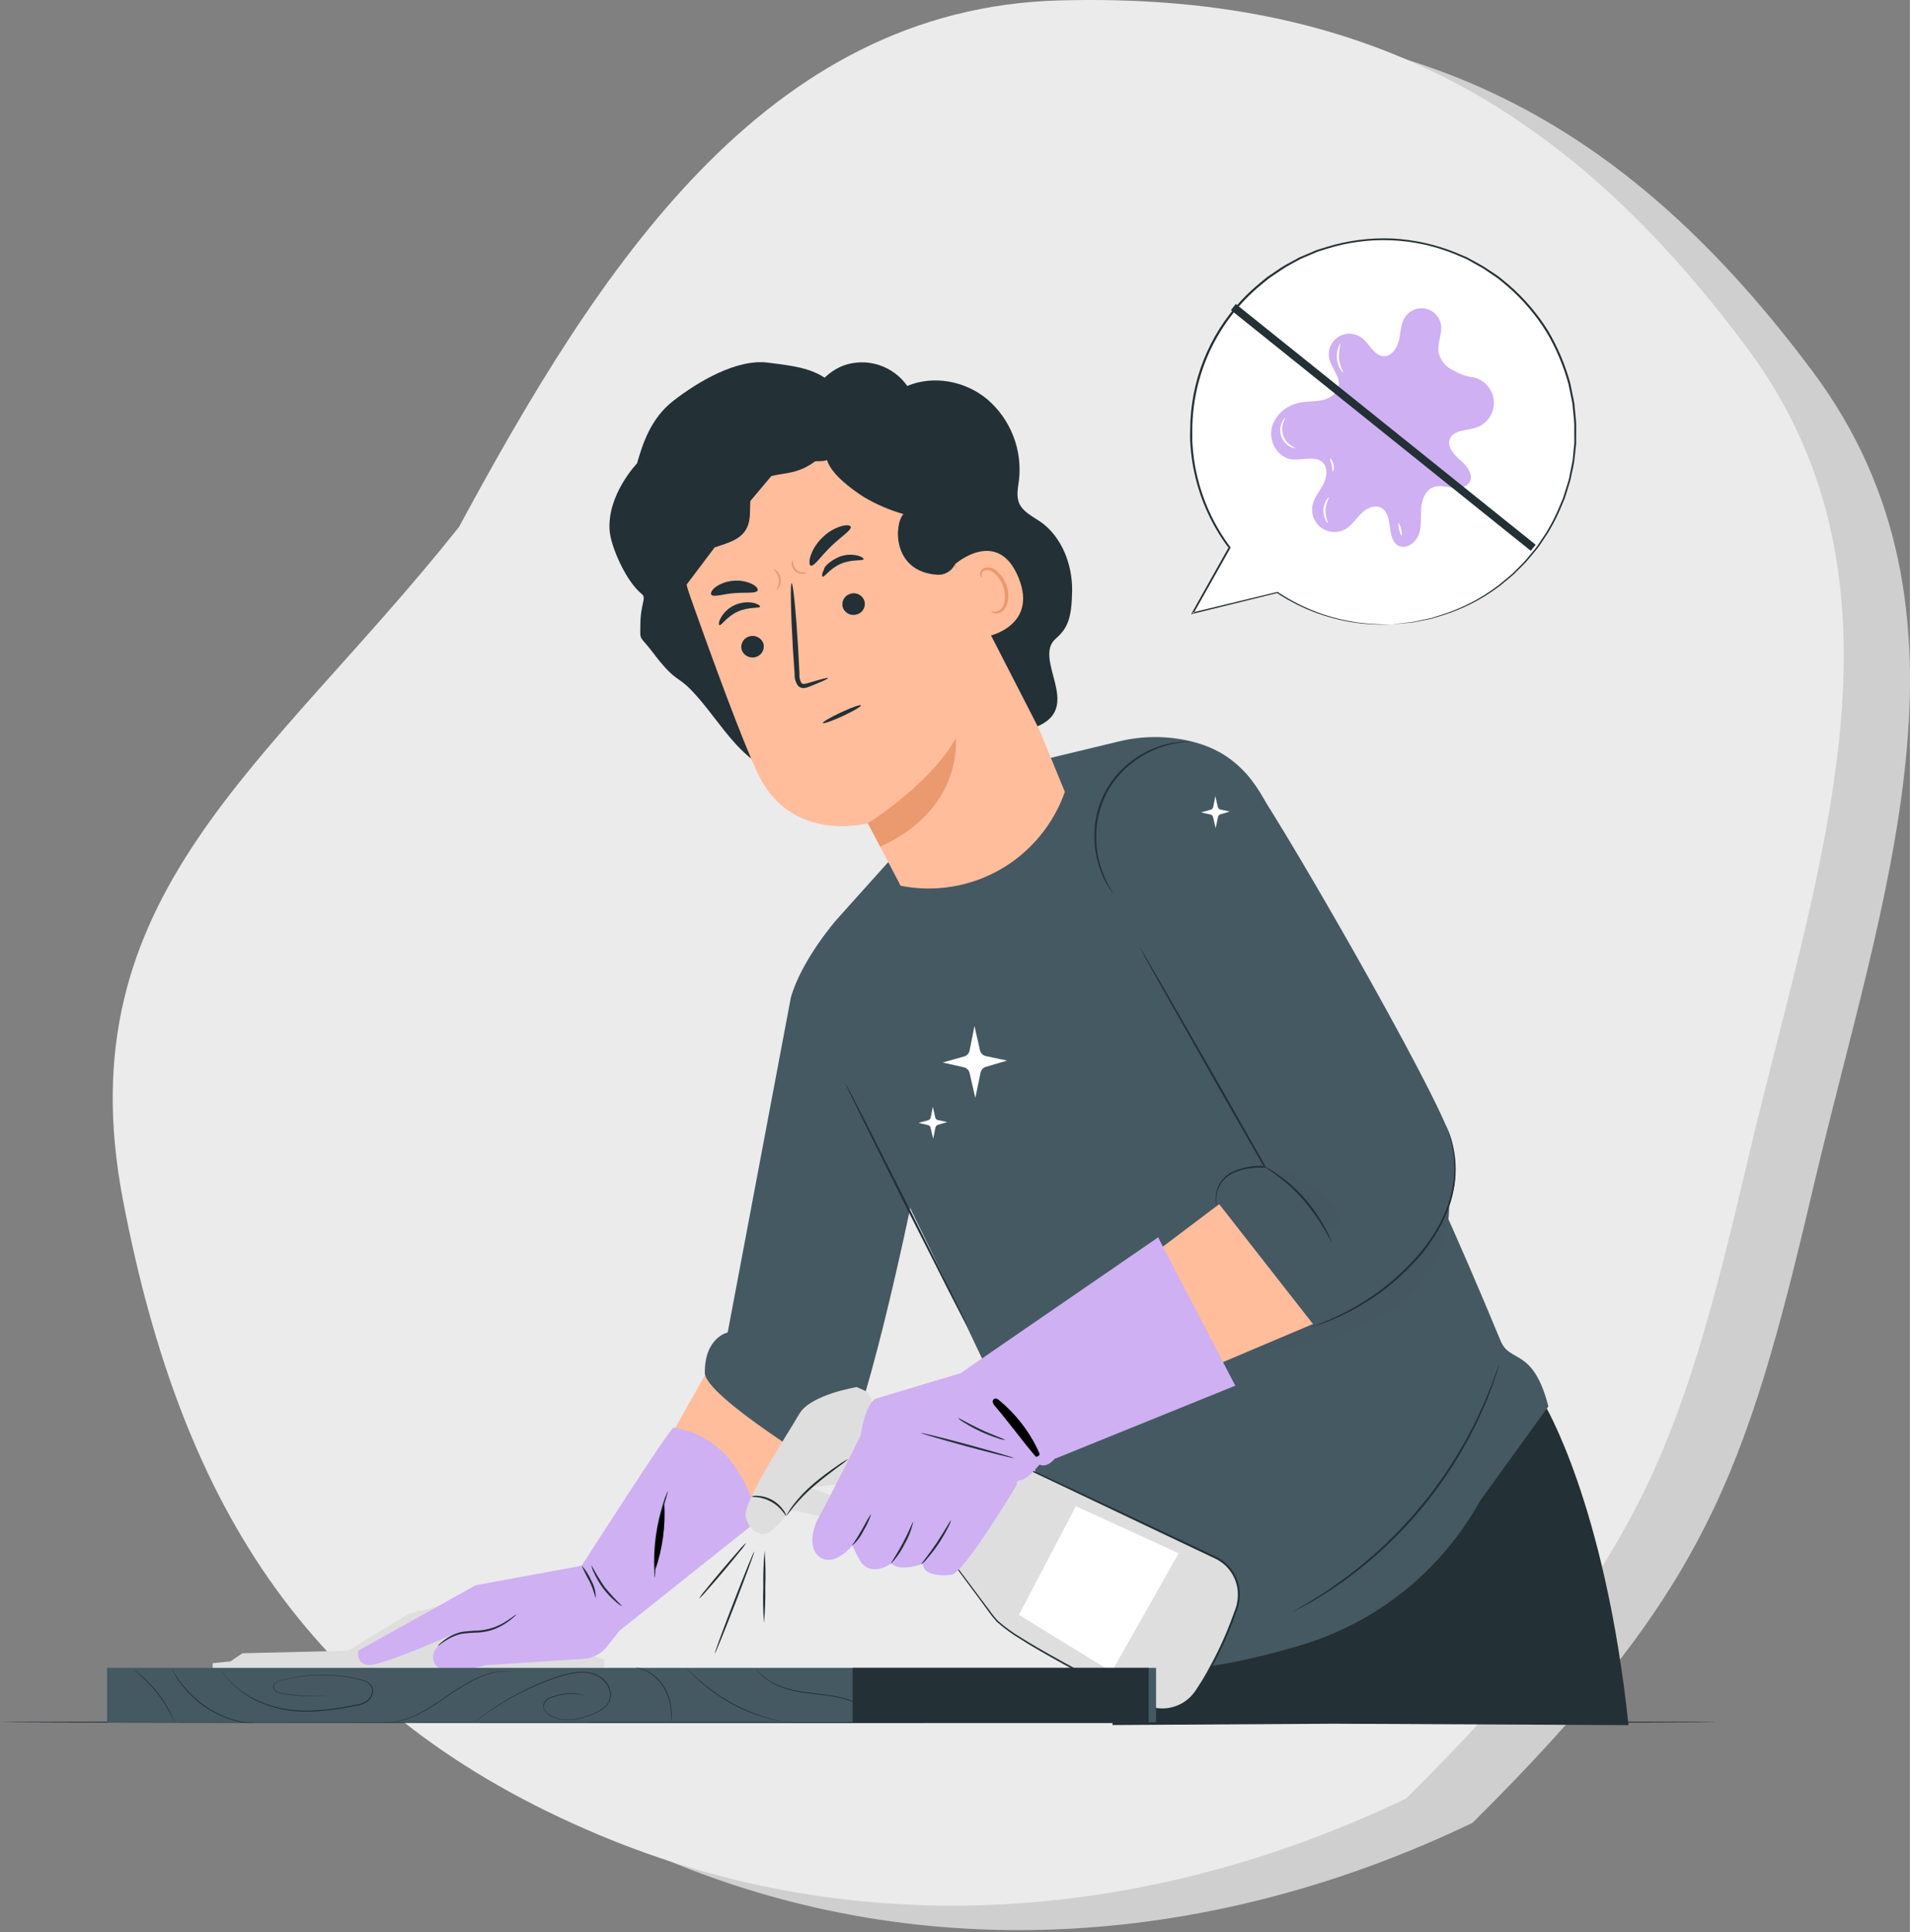 <svg fill-rule="evenodd" height="200" preserveAspectRatio="xMinYMin meet" version="1.0" viewBox="0 0 256 259" width="198" xmlns="http://www.w3.org/2000/svg" xmlns:xlink="http://www.w3.org/1999/xlink"><rect x="0" y="0" width="256" height="259" fill="#808080" stroke="none"/><title>...</title><desc>...</desc><g clip="0 0 256 259" id="group" transform="scale(1,-1) translate(0,-259)"><g transform=""><g transform=" matrix(1,0,0,-1,0,259)"><g transform=""><path d="M 150.832 3.337 C 191.168 2.233 218.459 16.892 243.02 49.881 C 266.913 81.972 252.249 119.957 243.02 159.27 C 233.917 198.047 228.516 213.423 197.37 244.341 C 162.92 260.88 124.288 264.019 89.101 249.215 C 50.83 233.114 25.801 205.427 17.832 163.63 C 10.047 122.798 39.18 103.056 64.767 70.862 C 89.759 39.417 111.402 4.417 150.832 3.337 Z " style="stroke: none; stroke-linecap: butt; stroke-width: 1; fill: rgb(81%,81%,81%); fill-rule: evenodd;"/></g><g transform=""><path d="M 141.96 0.058 C 182.296 -1.047 209.587 13.613 234.149 46.602 C 258.041 78.692 243.377 116.677 234.149 155.991 C 225.046 194.767 219.644 210.144 188.499 241.061 C 154.048 257.601 115.416 260.739 80.23 245.936 C 41.959 229.835 24.432 202.553 16.462 160.756 C 8.677 119.924 35.931 102.839 61.518 70.645 C 80.23 35.988 102.53 1.138 141.96 0.058 Z " style="stroke: none; stroke-linecap: butt; stroke-width: 1; fill: rgb(92%,92%,92%); fill-rule: evenodd;"/></g><g transform=""><path d="M 186.655 83.679 C 181.19 83.949 175.782 82.46 171.22 79.431 L 159.875 82.201 L 164.815 73.414 C 161.355 68.803 159.534 63.163 159.642 57.394 C 159.751 51.624 161.783 46.057 165.414 41.58 C 169.045 37.102 174.068 33.971 179.68 32.686 C 185.293 31.401 191.173 32.036 196.385 34.489 C 201.596 36.942 205.838 41.072 208.435 46.222 C 211.033 51.371 211.836 57.244 210.716 62.904 C 209.597 68.565 206.62 73.687 202.26 77.454 C 197.899 81.222 192.406 83.419 186.655 83.695 L 186.655 83.679 Z " style="stroke: none; stroke-linecap: butt; stroke-width: 1; fill: rgb(100%,100%,100%); fill-rule: evenodd;"/></g><g transform=""><path d="M 186.655 83.68 C 186.655 83.68 186.81 83.654 187.104 83.623 L 188.419 83.478 C 188.708 83.442 189.033 83.421 189.389 83.364 L 190.539 83.121 C 190.956 83.034 191.405 82.951 191.879 82.837 L 193.37 82.367 C 195.925 81.544 198.33 80.312 200.492 78.718 C 200.82 78.491 201.133 78.244 201.43 77.978 L 202.384 77.188 C 202.708 76.914 203.017 76.623 203.308 76.314 L 204.231 75.379 C 204.834 74.727 205.386 73.999 205.989 73.28 L 206.783 72.097 C 207.068 71.701 207.328 71.288 207.562 70.861 C 208.071 69.988 208.524 69.083 208.918 68.153 C 209.118 67.677 209.319 67.197 209.522 66.711 L 209.996 65.186 C 210.074 64.927 210.156 64.669 210.239 64.411 C 210.321 64.152 210.352 63.894 210.409 63.609 C 210.517 63.093 210.631 62.529 210.739 61.976 C 210.847 61.423 210.863 60.86 210.925 60.296 C 210.956 60.012 210.986 59.728 211.012 59.443 C 211.038 59.159 211.012 58.864 211.012 58.575 L 211.012 56.823 C 210.986 56.234 210.904 55.644 210.852 55.045 C 210.821 54.75 210.796 54.45 210.765 54.151 C 210.734 53.851 210.651 53.556 210.595 53.257 C 210.471 52.662 210.347 52.057 210.223 51.453 C 209.554 49.002 208.556 46.653 207.258 44.47 C 205.848 42.207 204.11 40.167 202.101 38.417 C 201.585 37.993 201.069 37.523 200.497 37.13 L 198.78 35.967 C 198.181 35.621 197.557 35.3 196.944 34.933 C 196.789 34.856 196.639 34.763 196.48 34.69 L 195.995 34.484 L 195.02 34.07 C 189.562 31.832 183.495 31.574 177.868 33.341 L 177.053 33.595 L 176.645 33.719 L 176.248 33.884 L 174.701 34.546 L 174.314 34.716 L 173.943 34.918 L 173.195 35.321 C 172.692 35.584 172.205 35.875 171.736 36.194 L 170.349 37.13 C 169.885 37.44 169.482 37.828 169.044 38.164 C 166.175 40.524 163.861 43.488 162.264 46.846 C 160.668 50.204 159.829 53.873 159.808 57.593 L 159.808 59.082 C 159.839 59.599 159.859 60.069 159.916 60.555 C 160.01 61.519 160.164 62.477 160.375 63.423 C 161.16 67.013 162.704 70.392 164.903 73.332 L 164.949 73.389 L 164.913 73.456 L 159.962 82.243 L 159.849 82.098 L 171.194 79.348 L 171.22 79.348 L 171.251 79.348 C 173.161 80.624 175.232 81.641 177.409 82.372 C 179.027 82.906 180.694 83.282 182.385 83.493 C 183.438 83.615 184.497 83.68 185.557 83.69 L 186.372 83.69 L 186.65 83.69 L 186.377 83.69 L 185.557 83.721 C 184.494 83.732 183.432 83.68 182.375 83.566 C 178.368 83.109 174.525 81.712 171.158 79.488 L 171.22 79.488 L 159.875 82.279 L 159.653 82.331 L 159.766 82.134 C 161.313 79.4 162.933 76.448 164.697 73.347 L 164.697 73.466 C 162.47 70.505 160.906 67.097 160.112 63.475 C 159.897 62.521 159.741 61.554 159.643 60.581 C 159.586 60.09 159.56 59.593 159.529 59.097 C 159.498 58.601 159.529 58.094 159.529 57.588 C 159.55 51.147 162.004 44.953 166.398 40.252 C 167.168 39.433 167.99 38.665 168.858 37.952 C 169.297 37.606 169.704 37.213 170.173 36.918 L 171.576 35.967 C 172.05 35.656 172.541 35.371 173.046 35.114 L 173.799 34.706 L 174.175 34.499 L 174.567 34.334 L 176.15 33.662 L 176.553 33.496 L 176.965 33.367 L 177.79 33.114 C 180.657 32.229 183.654 31.842 186.65 31.972 C 189.557 32.129 192.418 32.764 195.118 33.853 L 196.103 34.272 L 196.593 34.478 C 196.758 34.556 196.908 34.649 197.062 34.732 C 197.686 35.073 198.31 35.398 198.919 35.766 L 200.652 36.918 C 201.224 37.316 201.729 37.792 202.271 38.221 C 204.307 39.984 206.067 42.046 207.49 44.335 C 208.799 46.541 209.804 48.914 210.476 51.391 L 210.847 53.21 C 210.904 53.51 210.981 53.809 211.017 54.109 C 211.054 54.409 211.074 54.714 211.105 55.014 C 211.157 55.619 211.239 56.213 211.26 56.807 C 211.28 57.402 211.26 57.991 211.26 58.575 C 211.26 58.87 211.26 59.159 211.26 59.449 L 211.167 60.312 C 211.1 60.88 211.064 61.449 210.976 62.007 C 210.888 62.565 210.749 63.108 210.636 63.651 C 210.579 63.92 210.533 64.194 210.46 64.457 C 210.388 64.721 210.301 64.974 210.218 65.238 C 210.058 65.754 209.893 66.271 209.738 66.788 L 209.125 68.241 C 208.724 69.177 208.264 70.087 207.748 70.965 C 207.51 71.393 207.246 71.808 206.959 72.205 C 206.685 72.603 206.443 73.001 206.154 73.394 C 205.546 74.112 204.989 74.851 204.38 75.503 L 203.442 76.438 C 203.15 76.751 202.838 77.044 202.508 77.317 L 201.549 78.108 C 201.249 78.375 200.932 78.621 200.6 78.847 C 198.419 80.435 195.994 81.657 193.421 82.465 L 191.926 82.92 C 191.446 83.034 190.992 83.111 190.575 83.199 L 189.42 83.426 C 189.064 83.483 188.739 83.493 188.445 83.525 L 187.125 83.643 C 186.81 83.674 186.655 83.68 186.655 83.68 Z " style="stroke: none; stroke-linecap: butt; stroke-width: 1; fill: rgb(14%,19%,21%); fill-rule: evenodd;"/></g><g transform=""><path d="M 187.511 45.596 C 187.749 44.536 187.738 43.378 188.337 42.494 C 188.633 42.048 189.057 41.703 189.554 41.504 C 190.05 41.305 190.595 41.261 191.117 41.38 C 191.638 41.498 192.112 41.772 192.475 42.166 C 192.837 42.56 193.072 43.054 193.148 43.585 C 193.313 44.805 192.632 46.025 192.818 47.239 C 192.941 47.783 193.193 48.29 193.552 48.716 C 193.911 49.142 194.366 49.476 194.881 49.689 C 195.559 50.097 196.305 50.379 197.083 50.521 C 197.15 50.521 197.222 50.521 197.289 50.552 C 198.068 50.675 198.782 51.058 199.316 51.64 C 199.849 52.221 200.171 52.967 200.227 53.755 C 200.283 54.543 200.071 55.327 199.626 55.979 C 199.18 56.631 198.527 57.112 197.774 57.344 C 196.526 57.737 194.819 57.628 194.334 58.843 C 193.911 59.908 194.907 60.962 195.768 61.712 C 196.629 62.461 197.547 63.64 196.969 64.632 C 196.536 65.376 195.505 65.49 194.649 65.371 C 193.793 65.252 192.901 64.999 192.101 65.314 C 191.018 65.743 190.554 67.035 190.482 68.198 C 190.41 69.361 190.564 70.561 190.167 71.656 C 189.77 72.752 188.507 73.672 187.465 73.155 C 185.717 72.287 186.856 68.953 185.119 68.059 C 184.247 67.604 183.169 68.126 182.468 68.819 C 181.766 69.511 181.23 70.369 180.405 70.886 C 179.906 71.188 179.33 71.336 178.748 71.314 C 178.166 71.292 177.603 71.1 177.129 70.762 C 176.654 70.424 176.288 69.955 176.076 69.411 C 175.863 68.867 175.814 68.273 175.934 67.702 C 176.145 66.668 176.857 65.867 177.342 64.952 C 177.826 64.038 178.033 62.807 177.342 62.053 C 176.336 60.978 174.547 61.774 173.082 61.567 C 171.277 61.309 170.065 59.241 170.441 57.432 C 170.818 55.623 172.473 54.294 174.268 53.959 C 175.253 53.773 176.279 53.85 177.259 53.628 C 178.239 53.406 179.234 52.77 179.425 51.782 C 179.667 50.49 178.471 49.389 178.177 48.108 C 178.049 47.551 178.097 46.968 178.314 46.44 C 178.531 45.911 178.906 45.463 179.387 45.157 C 179.869 44.852 180.433 44.703 181.003 44.733 C 181.572 44.762 182.118 44.968 182.566 45.322 C 183.597 46.128 184.19 47.72 185.5 47.751 C 186.537 47.772 187.274 46.65 187.511 45.596 Z " style="stroke: none; stroke-linecap: butt; stroke-width: 1; fill: rgb(81%,69%,95%); fill-rule: evenodd;"/></g><g transform=""><path d="M 173.623 60.069 C 173.623 60.099 173.314 60.069 172.891 59.851 C 172.335 59.542 171.917 59.033 171.72 58.427 C 171.524 57.821 171.565 57.162 171.834 56.585 C 172.035 56.151 172.272 55.959 172.293 55.98 C 172.313 56.001 172.154 56.233 172.009 56.657 C 171.812 57.2 171.802 57.793 171.981 58.342 C 172.159 58.891 172.516 59.364 172.994 59.686 C 173.36 59.944 173.634 60.027 173.623 60.069 Z " style="stroke: none; stroke-linecap: butt; stroke-width: 1; fill: rgb(100%,100%,100%); fill-rule: evenodd;"/></g><g transform=""><path d="M 178.022 70.143 C 177.997 70.143 177.837 70.014 177.667 69.699 C 177.461 69.281 177.363 68.818 177.383 68.353 C 177.403 67.888 177.539 67.435 177.78 67.037 C 177.971 66.737 178.146 66.603 178.167 66.623 C 177.893 67.168 177.718 67.758 177.651 68.365 C 177.67 68.975 177.796 69.577 178.022 70.143 L 178.022 70.143 Z " style="stroke: none; stroke-linecap: butt; stroke-width: 1; fill: rgb(100%,100%,100%); fill-rule: evenodd;"/></g><g transform=""><path d="M 178.667 63.2 C 178.59 63.2 178.595 62.787 178.481 62.316 C 178.368 61.846 178.193 61.484 178.254 61.443 C 178.316 61.402 178.621 61.727 178.739 62.255 C 178.858 62.782 178.739 63.211 178.667 63.2 Z " style="stroke: none; stroke-linecap: butt; stroke-width: 1; fill: rgb(100%,100%,100%); fill-rule: evenodd;"/></g><g transform=""><path d="M 187.867 71.772 C 187.795 71.772 187.645 71.436 187.532 70.976 C 187.419 70.516 187.393 70.133 187.46 70.118 C 187.527 70.102 187.682 70.459 187.795 70.914 C 187.909 71.368 187.939 71.756 187.867 71.772 Z " style="stroke: none; stroke-linecap: butt; stroke-width: 1; fill: rgb(100%,100%,100%); fill-rule: evenodd;"/></g><g transform=""><path d="M 180.096 49.985 C 180.096 49.985 179.884 49.85 179.673 49.52 C 179.41 49.082 179.249 48.592 179.199 48.084 C 179.149 47.577 179.212 47.064 179.384 46.584 C 179.528 46.217 179.678 46.031 179.704 46.067 C 179.522 46.721 179.44 47.399 179.461 48.078 C 179.574 48.742 179.788 49.385 180.096 49.985 L 180.096 49.985 Z " style="stroke: none; stroke-linecap: butt; stroke-width: 1; fill: rgb(100%,100%,100%); fill-rule: evenodd;"/></g><g transform=""><path d="M 165.64 40.749 L 164.989 41.563 L 205.18 73.835 L 205.831 73.02 L 165.64 40.749 Z " style="stroke: none; stroke-linecap: butt; stroke-width: 1; fill: rgb(14%,19%,21%); fill-rule: evenodd;"/></g><g transform=""><path d="M 96.927 180.005 L 89.46 193.247 L 99.893 203.771 L 110.82 191.888 L 96.927 180.005 Z " style="stroke: none; stroke-linecap: butt; stroke-width: 1; fill: rgb(100%,74%,61%); fill-rule: evenodd;"/></g><g transform=""><path d="M 32.495 221.609 L 46.63 221.273 C 46.63 221.273 54.031 216.776 54.614 216.44 C 55.196 216.104 58.564 215.406 58.564 215.406 L 80.971 222.441 L 80.971 224.508 L 28.503 224.508 L 28.503 222.942 L 30.917 222.689 L 32.495 221.609 Z " style="stroke: none; stroke-linecap: butt; stroke-width: 1; fill: rgb(87%,87%,87%); fill-rule: evenodd;"/></g><g transform=""><path d="M 90.28 191.371 C 89.857 191.304 77.965 209.88 77.965 209.88 L 63.757 212.491 L 48.007 221.278 C 48.007 221.278 47.651 223.061 49.431 223.18 C 51.21 223.299 60.776 219.045 60.776 219.045 C 60.776 219.045 57.502 220.642 58.126 222.699 C 58.858 225.113 65.036 223.216 65.036 223.216 L 78.233 222.358 C 78.839 222.318 79.43 222.152 79.967 221.868 C 80.505 221.585 80.977 221.192 81.353 220.714 L 83.034 218.585 L 101.507 203.869 C 101.507 203.869 99.872 192.793 90.28 191.371 Z " style="stroke: none; stroke-linecap: butt; stroke-width: 1; fill: rgb(81%,69%,95%); fill-rule: evenodd;"/></g><g transform=""><path d="M 69.213 216.399 C 69.126 216.526 69.019 216.639 68.898 216.735 C 68.588 217.014 68.259 217.271 67.913 217.505 C 67.399 217.856 66.847 218.149 66.268 218.378 C 65.552 218.647 64.799 218.802 64.035 218.838 C 63.29 218.855 62.546 218.914 61.807 219.014 C 61.223 219.156 60.66 219.379 60.137 219.676 C 59.224 220.192 58.755 220.632 58.724 220.596 C 58.693 220.559 58.811 220.456 59.033 220.254 C 59.346 219.977 59.682 219.728 60.039 219.51 C 60.571 219.179 61.15 218.93 61.756 218.771 C 62.504 218.654 63.258 218.587 64.015 218.569 C 65.365 218.499 66.673 218.077 67.81 217.345 C 68.692 216.791 69.182 216.362 69.213 216.399 Z " style="stroke: none; stroke-linecap: butt; stroke-width: 1; fill: rgb(14%,19%,21%); fill-rule: evenodd;"/></g><g transform=""><path d="M 79.852 214.206 C 79.78 214.206 79.605 213.173 79.022 211.994 C 78.631 211.303 78.278 210.59 77.965 209.859 C 78.507 210.456 78.947 211.139 79.264 211.88 C 79.669 212.587 79.873 213.392 79.852 214.206 L 79.852 214.206 Z " style="stroke: none; stroke-linecap: butt; stroke-width: 1; fill: rgb(14%,19%,21%); fill-rule: evenodd;"/></g><g transform=""><path d="M 83.431 215.323 C 83.116 215.178 82.827 214.982 82.575 214.744 C 81.291 213.669 80.271 212.312 79.594 210.779 C 79.433 210.47 79.323 210.137 79.269 209.792 C 79.81 210.819 80.411 211.813 81.069 212.769 C 81.804 213.668 82.593 214.521 83.431 215.323 L 83.431 215.323 Z " style="stroke: none; stroke-linecap: butt; stroke-width: 1; fill: rgb(14%,19%,21%); fill-rule: evenodd;"/></g><g transform=""><path d="M 87.784 211.493 C 87.737 211.342 87.713 211.185 87.712 211.028 C 87.712 210.728 87.66 210.294 87.655 209.756 C 87.636 208.353 87.731 206.952 87.939 205.564 C 88.149 204.175 88.468 202.805 88.893 201.465 C 89.058 200.949 89.207 200.545 89.326 200.266 C 89.371 200.117 89.438 199.976 89.527 199.848 C 89.408 200.414 89.258 200.973 89.078 201.522 C 88.328 204.205 87.914 206.971 87.846 209.756 C 87.856 210.336 87.835 210.915 87.784 211.493 L 87.784 211.493 Z " style="stroke: none; stroke-linecap: butt; stroke-width: 1; fill: rgb(14%,19%,21%); fill-rule: evenodd;"/></g><g transform=""><g transform=""><path d="M 89.037 201.559 C 88.026 204.399 87.617 207.42 87.835 210.428 C 88.812 207.579 89.221 204.565 89.037 201.559 L 89.037 201.559 Z " style="stroke: none; stroke-linecap: butt; stroke-width: 1; fill: rgb(0%,0%,0%); fill-rule: evenodd;"/></g></g><g transform=""><path d="M 149.107 231.232 L 150.592 219.375 L 206.871 188.006 C 206.871 188.006 215.122 201.377 218.278 231.242 L 178.734 231.056 L 149.107 231.232 Z " style="stroke: none; stroke-linecap: butt; stroke-width: 1; fill: rgb(14%,19%,21%); fill-rule: evenodd;"/></g><g transform=""><path d="M 119.304 115.281 L 112.125 123.282 L 110.939 139.212 L 124.75 167.594 L 140.587 201.005 C 141.892 203.873 143.207 210.484 142.279 214.242 C 142.279 214.242 139.7 223.339 152.789 223.943 C 159.926 224.274 168.136 222.393 174.124 220.599 L 174.278 220.553 C 184.517 217.517 193.16 210.579 198.352 201.227 L 207.536 188.517 C 205.504 180.593 202.379 182.754 201.147 179.761 C 195.206 165.387 190.317 155.003 190.317 155.003 L 170.637 109.559 C 167.693 102.887 163.98 100.442 159.653 99.372 C 156.445 98.6 153.099 98.611 149.896 99.403 L 140.226 101.734 L 119.304 115.281 Z " style="stroke: none; stroke-linecap: butt; stroke-width: 1; fill: rgb(27%,35%,39%); fill-rule: evenodd;"/></g><g transform=""><path d="M 111.656 197.579 C 115.689 192.927 122.228 160.855 122.228 160.855 L 112.125 123.283 C 112.125 123.283 107.453 128.612 106.004 133.709 L 97.536 178.609 C 97.536 178.609 94.442 179.255 94.472 184.016 C 94.478 187.22 111.656 197.579 111.656 197.579 Z " style="stroke: none; stroke-linecap: butt; stroke-width: 1; fill: rgb(27%,35%,39%); fill-rule: evenodd;"/></g><g transform=""><path d="M 129.731 177.937 C 129.659 177.836 129.595 177.729 129.541 177.617 L 129.025 176.676 L 127.225 173.187 C 125.719 170.205 123.656 166.137 121.382 161.64 L 115.627 150.057 L 113.904 146.532 C 113.714 146.134 113.564 145.814 113.451 145.571 C 113.39 145.461 113.341 145.345 113.306 145.225 C 113.38 145.325 113.444 145.432 113.497 145.545 L 114.013 146.486 L 115.812 149.975 C 117.318 152.952 119.381 157.025 121.655 161.527 L 127.431 173.11 L 129.154 176.635 C 129.34 177.033 129.489 177.353 129.608 177.596 C 129.662 177.705 129.703 177.819 129.731 177.937 L 129.731 177.937 Z " style="stroke: none; stroke-linecap: butt; stroke-width: 1; fill: rgb(14%,19%,21%); fill-rule: evenodd;"/></g><g transform=""><path d="M 200.951 182.884 C 200.924 183.032 200.884 183.177 200.832 183.318 L 200.44 184.548 L 200.151 185.437 C 200.038 185.763 199.899 186.104 199.754 186.471 C 199.46 187.215 199.161 188.073 198.723 188.978 C 198.517 189.438 198.3 189.918 198.078 190.42 C 197.856 190.921 197.562 191.417 197.31 191.945 C 196.794 193.009 196.144 194.09 195.479 195.242 C 192.504 200.19 188.786 204.649 184.458 208.464 C 183.427 209.322 182.493 210.159 181.545 210.857 C 181.07 211.208 180.632 211.57 180.183 211.891 C 179.734 212.211 179.296 212.495 178.884 212.785 C 178.069 213.369 177.28 213.819 176.604 214.242 C 176.264 214.449 175.949 214.646 175.655 214.816 L 174.83 215.24 L 173.69 215.845 C 173.559 215.918 173.423 215.984 173.283 216.041 C 173.403 215.949 173.53 215.868 173.665 215.798 L 174.779 215.147 L 175.583 214.687 C 175.877 214.511 176.186 214.304 176.522 214.093 C 177.187 213.658 177.966 213.198 178.77 212.604 L 180.054 211.699 C 180.498 211.384 180.936 211.022 181.4 210.666 C 182.344 209.963 183.283 209.115 184.288 208.267 C 188.58 204.451 192.278 200.014 195.262 195.103 C 195.928 193.96 196.583 192.885 197.104 191.831 C 197.372 191.314 197.65 190.797 197.882 190.316 L 198.547 188.89 C 198.986 187.99 199.3 187.143 199.605 186.409 C 199.754 186.037 199.899 185.696 200.022 185.375 L 200.332 184.496 L 200.77 183.282 C 200.821 183.145 200.881 183.012 200.951 182.884 L 200.951 182.884 Z " style="stroke: none; stroke-linecap: butt; stroke-width: 1; fill: rgb(14%,19%,21%); fill-rule: evenodd;"/></g><g transform=""><g transform=""><path d="M 164.588 181.127 C 168.796 181.049 174.737 180.346 178.78 179.168 C 182.824 177.989 186.691 175.958 189.584 172.909 C 192.478 169.859 194.35 165.672 194.226 161.48 C 191.848 166.654 187.207 171.368 181.931 174.046 C 180.173 174.94 177.001 176.501 176.64 176.036 L 164.588 181.127 Z " style="stroke: none; stroke-linecap: butt; stroke-width: 1; fill: rgb(27%,34%,38%); fill-rule: evenodd;"/></g></g><g transform=""><path d="M 146.281 174.516 C 147.013 173.705 165.006 160.22 165.006 160.22 L 179.76 175.876 L 154.955 186.379 L 146.281 174.516 Z " style="stroke: none; stroke-linecap: butt; stroke-width: 1; fill: rgb(100%,74%,61%); fill-rule: evenodd;"/></g><g transform=""><path d="M 176.192 177.74 C 179.513 176.397 182.72 174.975 184.897 173.295 C 195.211 165.32 195.892 158.125 194.551 152.863 C 193.081 147.074 169.621 106.345 167.033 103.724 C 164.444 101.104 156.265 96.907 148.091 106.257 C 143.346 111.689 152.778 126.999 152.778 126.999 L 169.539 156.399 C 164.82 155.598 162.665 160.451 162.665 160.451 L 176.192 177.74 Z " style="stroke: none; stroke-linecap: butt; stroke-width: 1; fill: rgb(27%,35%,39%); fill-rule: evenodd;"/></g><g transform=""><path d="M 163.02 161.707 C 163.003 161.65 162.99 161.591 162.984 161.532 C 162.864 160.687 162.964 159.825 163.273 159.03 C 163.724 158.059 164.534 157.301 165.532 156.916 C 166.806 156.411 168.177 156.197 169.544 156.291 L 169.441 156.456 C 167.729 153.474 165.686 149.897 163.484 146.057 L 155.867 132.618 L 153.583 128.529 C 153.33 128.059 153.129 127.687 152.974 127.408 C 152.901 127.279 152.836 127.146 152.778 127.01 C 152.871 127.126 152.952 127.25 153.021 127.382 C 153.186 127.651 153.402 128.018 153.676 128.478 L 156.032 132.525 C 158.013 135.972 160.72 140.707 163.722 145.932 L 169.632 156.358 L 169.735 156.534 L 169.529 156.534 C 168.194 156.435 166.855 156.631 165.604 157.107 C 164.638 157.463 163.846 158.177 163.392 159.102 C 163.127 159.708 162.995 160.364 163.005 161.025 C 163.005 161.485 163.036 161.707 163.02 161.707 Z " style="stroke: none; stroke-linecap: butt; stroke-width: 1; fill: rgb(14%,19%,21%); fill-rule: evenodd;"/></g><g transform=""><path d="M 193.818 150.884 C 193.881 150.991 193.932 151.103 193.973 151.22 C 194.061 151.442 194.221 151.768 194.36 152.207 C 194.781 153.443 195.027 154.732 195.092 156.037 C 195.137 156.94 195.098 157.845 194.974 158.74 C 194.818 159.765 194.569 160.774 194.231 161.754 C 193.842 162.826 193.362 163.864 192.797 164.855 C 192.186 165.915 191.496 166.927 190.734 167.884 C 187.982 171.2 184.585 173.921 180.75 175.88 C 179.599 176.481 178.407 177 177.182 177.43 C 176.748 177.596 176.403 177.689 176.176 177.761 C 176.059 177.804 175.938 177.835 175.815 177.854 C 175.924 177.797 176.038 177.748 176.155 177.71 C 176.382 177.622 176.723 177.513 177.146 177.332 C 178.349 176.86 179.523 176.318 180.663 175.709 C 184.441 173.713 187.792 170.995 190.528 167.708 C 191.287 166.764 191.977 165.765 192.591 164.72 C 193.149 163.739 193.627 162.714 194.02 161.655 C 194.359 160.691 194.611 159.698 194.772 158.689 C 194.906 157.81 194.956 156.92 194.922 156.032 C 194.875 154.74 194.66 153.459 194.283 152.222 C 194.159 151.783 194.014 151.452 193.947 151.22 C 193.891 151.113 193.848 151.001 193.818 150.884 L 193.818 150.884 Z " style="stroke: none; stroke-linecap: butt; stroke-width: 1; fill: rgb(14%,19%,21%); fill-rule: evenodd;"/></g><g transform=""><g transform=""><path d="M 169.41 156.399 C 171.275 156.611 173.076 157.211 174.696 158.162 C 176.316 159.112 177.72 160.392 178.816 161.92 C 179.091 162.265 179.285 162.668 179.384 163.098 C 179.427 163.315 179.407 163.539 179.328 163.745 C 179.249 163.951 179.112 164.13 178.935 164.261 C 178.753 164.354 178.55 164.399 178.345 164.39 C 178.141 164.38 177.943 164.318 177.77 164.209 C 177.429 163.985 177.126 163.707 176.872 163.388 C 174.505 160.7 172.494 158.42 169.539 156.399 Z " style="stroke: none; stroke-linecap: butt; stroke-width: 0; fill: rgb(27%,34%,38%); fill-rule: evenodd;"/><path d="M 169.41 156.399 C 171.275 156.611 173.076 157.211 174.696 158.162 C 176.316 159.112 177.72 160.392 178.816 161.92 C 179.091 162.265 179.285 162.668 179.384 163.098 C 179.427 163.315 179.407 163.539 179.328 163.745 C 179.249 163.951 179.112 164.13 178.935 164.261 C 178.753 164.354 178.55 164.399 178.345 164.39 C 178.141 164.38 177.943 164.318 177.77 164.209 C 177.429 163.985 177.126 163.707 176.872 163.388 C 174.505 160.7 172.494 158.42 169.539 156.399 " style="stroke: none; stroke-linecap: butt; stroke-width: 1; fill: none; fill-rule: evenodd;"/></g></g><g transform=""><path d="M 178.543 166.561 C 178.502 166.561 178.156 165.889 177.512 164.814 C 176.699 163.413 175.762 162.088 174.711 160.855 C 173.647 159.637 172.454 158.538 171.153 157.578 C 170.158 156.839 169.493 156.441 169.518 156.399 C 169.69 156.461 169.854 156.541 170.008 156.637 C 170.318 156.803 170.746 157.071 171.267 157.423 C 172.614 158.35 173.839 159.444 174.913 160.679 C 175.98 161.92 176.907 163.276 177.677 164.721 C 177.971 165.274 178.193 165.729 178.327 166.049 C 178.42 166.21 178.493 166.382 178.543 166.561 L 178.543 166.561 Z " style="stroke: none; stroke-linecap: butt; stroke-width: 1; fill: rgb(14%,19%,21%); fill-rule: evenodd;"/></g><g transform=""><path d="M 159.874 99.389 C 158.491 99.441 157.121 99.677 155.8 100.092 C 154.375 100.562 153.04 101.269 151.85 102.185 C 150.379 103.287 149.175 104.707 148.326 106.339 C 147.477 107.971 147.005 109.773 146.946 111.613 C 146.872 113.113 147.055 114.615 147.487 116.053 C 147.901 117.378 148.493 118.64 149.246 119.805 C 149.246 119.805 149.174 119.733 149.06 119.583 C 148.89 119.362 148.732 119.133 148.586 118.896 C 148.039 118.027 147.609 117.09 147.307 116.11 C 146.844 114.654 146.638 113.129 146.698 111.602 C 146.747 109.723 147.223 107.88 148.09 106.213 C 148.956 104.546 150.191 103.1 151.701 101.983 C 152.919 101.066 154.287 100.366 155.744 99.916 C 156.721 99.614 157.733 99.44 158.755 99.399 C 159.116 99.368 159.395 99.399 159.586 99.399 C 159.681 99.385 159.778 99.381 159.874 99.389 Z " style="stroke: none; stroke-linecap: butt; stroke-width: 1; fill: rgb(14%,19%,21%); fill-rule: evenodd;"/></g><g transform=""><path d="M 116.926 187.845 L 116.287 186.584 L 114.843 185.928 C 114.843 185.928 108.654 186.925 107.149 189.504 C 105.643 192.084 99.681 201.289 99.929 203.124 C 100.176 204.959 101.744 205.941 102.796 205.548 C 103.848 205.155 105.792 202.597 105.792 202.597 L 106.623 202.488 L 116.421 204.747 L 117.586 202.731 L 108.458 199.361 L 113.425 198.87 L 117.772 194.218 L 116.926 187.845 Z " style="stroke: none; stroke-linecap: butt; stroke-width: 1; fill: rgb(87%,87%,87%); fill-rule: evenodd;"/></g><g transform=""><path d="M 126.219 203.409 C 125.93 204.26 125.853 205.169 125.995 206.056 C 126.137 206.944 126.494 207.783 127.034 208.5 C 128.643 210.624 131.041 213.958 133.3 216.925 C 135.064 219.236 146.935 225.355 153.351 228.555 C 154.553 229.157 155.935 229.296 157.233 228.944 C 158.531 228.593 159.654 227.775 160.39 226.648 C 162.672 223.166 164.486 219.399 165.785 215.442 C 166.197 214.169 166.132 212.789 165.603 211.561 C 165.073 210.332 164.114 209.34 162.907 208.769 L 135.291 195.713 C 134.593 195.382 133.833 195.203 133.062 195.188 C 132.29 195.172 131.524 195.32 130.813 195.621 C 130.102 195.923 129.463 196.371 128.937 196.937 C 128.411 197.504 128.011 198.175 127.761 198.907 L 126.219 203.409 Z " style="stroke: none; stroke-linecap: butt; stroke-width: 1; fill: rgb(87%,87%,87%); fill-rule: evenodd;"/></g><g transform=""><path d="M 126.219 203.409 C 126.219 203.409 126.219 203.311 126.297 203.13 L 126.56 202.318 C 126.797 201.6 127.148 200.556 127.591 199.217 C 127.812 198.451 128.184 197.738 128.685 197.119 C 129.289 196.382 130.075 195.816 130.964 195.475 C 131.986 195.08 133.102 194.995 134.172 195.232 C 134.747 195.382 135.304 195.595 135.832 195.868 L 137.508 196.653 L 153.604 204.236 L 163.108 208.727 C 163.957 209.161 164.683 209.804 165.215 210.596 C 165.747 211.388 166.069 212.304 166.151 213.255 C 166.221 214.224 166.066 215.195 165.697 216.093 C 165.382 217.003 165.047 217.907 164.666 218.801 C 163.93 220.572 163.092 222.298 162.154 223.97 C 161.69 224.794 161.205 225.596 160.7 226.379 C 160.453 226.78 160.17 227.157 159.854 227.505 C 159.054 228.344 158.016 228.915 156.881 229.141 C 155.746 229.366 154.569 229.236 153.511 228.767 C 151.922 228.002 150.417 227.216 148.916 226.451 C 145.935 224.9 143.124 223.417 140.536 221.944 C 139.236 221.21 137.993 220.481 136.828 219.737 C 135.681 219.056 134.6 218.268 133.599 217.385 C 133.181 216.925 132.793 216.439 132.439 215.928 C 132.083 215.442 131.732 214.966 131.408 214.511 C 130.732 213.591 130.087 212.723 129.489 211.927 C 128.891 211.131 128.339 210.376 127.823 209.668 C 127.332 209.05 126.886 208.397 126.488 207.714 C 125.989 206.729 125.8 205.615 125.946 204.52 C 125.985 204.14 126.079 203.767 126.225 203.414 C 126.225 203.414 126.225 203.507 126.152 203.693 C 126.081 203.966 126.03 204.245 125.998 204.525 C 125.877 205.608 126.079 206.701 126.58 207.668 C 126.983 208.34 127.432 208.983 127.926 209.591 L 129.613 211.834 L 131.542 214.418 L 132.599 215.829 C 132.948 216.334 133.333 216.815 133.749 217.266 C 134.743 218.134 135.815 218.907 136.951 219.577 C 138.117 220.311 139.36 221.034 140.659 221.763 C 143.238 223.226 146.064 224.714 149.04 226.244 C 150.53 226.999 152.062 227.795 153.629 228.55 C 154.431 228.904 155.307 229.056 156.181 228.992 C 157.055 228.928 157.9 228.65 158.642 228.183 C 159.019 227.944 159.366 227.659 159.673 227.335 C 159.977 226.999 160.25 226.635 160.488 226.249 C 161.004 225.469 161.468 224.699 161.927 223.851 C 162.861 222.19 163.697 220.474 164.428 218.713 C 164.8 217.824 165.13 216.925 165.46 216.021 C 165.821 215.159 165.973 214.224 165.903 213.291 C 165.827 212.386 165.521 211.514 165.015 210.76 C 164.509 210.005 163.819 209.393 163.01 208.981 L 153.521 204.474 L 137.446 196.839 L 135.776 196.043 C 135.26 195.775 134.717 195.564 134.156 195.413 C 133.125 195.183 132.05 195.26 131.062 195.635 C 130.194 195.96 129.424 196.505 128.829 197.217 C 128.331 197.826 127.959 198.529 127.736 199.284 C 127.272 200.618 126.905 201.651 126.658 202.385 C 126.534 202.727 126.441 202.995 126.369 203.187 C 126.297 203.378 126.219 203.409 126.219 203.409 Z " style="stroke: none; stroke-linecap: butt; stroke-width: 1; fill: rgb(14%,19%,21%); fill-rule: evenodd;"/></g><g transform=""><path d="M 115.343 192.457 C 115.343 192.457 115.978 187.898 117.53 187.438 C 119.082 186.978 128.746 184.073 128.746 184.073 L 155.233 165.858 L 165.573 185.743 L 141.335 195.563 C 141.335 195.563 140.386 196.809 139.329 196.328 C 139.329 196.328 137.725 198.282 136.874 198.396 C 136.023 198.509 136.327 198.969 136.327 198.969 C 136.327 198.969 129.226 210.857 127.519 211.09 C 125.812 211.323 123.662 211.002 123.723 209.617 C 123.723 209.617 120.526 210.78 119.495 209.55 C 119.495 209.55 117.014 211.441 115.4 209.415 C 114.978 208.683 114.594 207.929 114.25 207.157 C 114.25 207.157 112.105 209.818 110.166 208.893 C 108.319 208.009 108.732 205.146 109.743 203.394 C 110.753 201.642 115.343 192.457 115.343 192.457 Z " style="stroke: none; stroke-linecap: butt; stroke-width: 1; fill: rgb(81%,69%,95%); fill-rule: evenodd;"/></g><g transform=""><path d="M 105.38 203.218 C 105.338 203.218 105.189 202.954 104.864 202.556 C 104.029 201.527 102.83 200.859 101.517 200.69 C 101.239 200.684 100.961 200.656 100.687 200.607 C 100.957 200.507 101.246 200.471 101.533 200.504 C 102.224 200.535 102.899 200.726 103.504 201.063 C 104.11 201.401 104.628 201.875 105.019 202.448 C 105.198 202.672 105.322 202.936 105.38 203.218 Z " style="stroke: none; stroke-linecap: butt; stroke-width: 1; fill: rgb(14%,19%,21%); fill-rule: evenodd;"/></g><g transform=""><path d="M 113.683 195.567 C 113.277 195.946 112.843 196.292 112.383 196.601 C 111.568 197.216 110.434 198.048 109.253 199.056 C 108.24 199.912 107.303 200.855 106.452 201.873 C 105.808 202.659 105.467 203.186 105.421 203.165 C 105.466 203.021 105.534 202.885 105.622 202.762 C 105.828 202.413 106.056 202.076 106.303 201.754 C 107.118 200.69 108.046 199.717 109.072 198.855 C 110.093 197.993 111.16 197.189 112.27 196.446 C 112.715 196.113 113.187 195.819 113.683 195.567 L 113.683 195.567 Z " style="stroke: none; stroke-linecap: butt; stroke-width: 1; fill: rgb(14%,19%,21%); fill-rule: evenodd;"/></g><g transform=""><path d="M 136.575 216.46 L 144.207 201.899 L 157.982 208.205 L 148.998 224.099 L 136.575 216.46 Z " style="stroke: none; stroke-linecap: butt; stroke-width: 1; fill: rgb(100%,100%,100%); fill-rule: evenodd;"/></g><g transform=""><path d="M 127.462 203.792 C 127.376 204.131 127.242 204.456 127.065 204.758 C 126.686 205.513 126.261 206.243 125.791 206.945 C 125.319 207.645 124.802 208.315 124.244 208.95 C 124.034 209.231 123.781 209.479 123.497 209.684 C 123.435 209.632 124.471 208.423 125.559 206.795 C 126.648 205.167 127.385 203.756 127.462 203.792 Z " style="stroke: none; stroke-linecap: butt; stroke-width: 1; fill: rgb(14%,19%,21%); fill-rule: evenodd;"/></g><g transform=""><path d="M 122.403 203.994 C 122.173 205.044 121.782 206.052 121.243 206.981 C 120.772 207.946 120.156 208.834 119.417 209.612 C 119.35 209.56 120.181 208.397 121.006 206.852 C 121.831 205.306 122.326 203.968 122.403 203.994 Z " style="stroke: none; stroke-linecap: butt; stroke-width: 1; fill: rgb(14%,19%,21%); fill-rule: evenodd;"/></g><g transform=""><path d="M 116.751 202.995 C 116.496 203.776 116.15 204.524 115.72 205.223 C 115.364 205.97 114.857 206.634 114.229 207.172 C 114.178 207.12 114.848 206.272 115.488 205.104 C 116.127 203.936 116.674 202.954 116.751 202.995 Z " style="stroke: none; stroke-linecap: butt; stroke-width: 1; fill: rgb(14%,19%,21%); fill-rule: evenodd;"/></g><g transform=""><path d="M 135.884 195.445 C 135.884 195.517 133.063 194.824 129.623 193.894 C 126.183 192.964 123.435 192.147 123.435 192.08 C 123.435 192.013 126.255 192.7 129.695 193.63 C 133.135 194.561 135.904 195.372 135.884 195.445 Z " style="stroke: none; stroke-linecap: butt; stroke-width: 1; fill: rgb(14%,19%,21%); fill-rule: evenodd;"/></g><g transform=""><path d="M 134.708 193.014 C 134.366 192.987 134.03 192.907 133.713 192.777 C 132.927 192.528 132.159 192.227 131.413 191.877 C 130.665 191.531 129.94 191.137 129.242 190.699 C 128.939 190.538 128.663 190.332 128.422 190.089 C 128.463 190.022 129.793 190.833 131.516 191.639 C 133.238 192.446 134.729 192.911 134.708 193.014 Z " style="stroke: none; stroke-linecap: butt; stroke-width: 1; fill: rgb(14%,19%,21%); fill-rule: evenodd;"/></g><g transform=""><g transform=""><path d="M 139.324 194.824 C 139.205 194.597 139.128 194.364 139.014 194.132 C 137.796 191.652 136.064 189.462 133.935 187.707 C 133.739 187.547 133.476 187.381 133.254 187.505 C 133.172 187.56 133.11 187.64 133.079 187.734 C 133.048 187.828 133.05 187.929 133.084 188.022 C 133.147 188.205 133.251 188.372 133.388 188.508 C 135.311 190.772 136.859 192.938 138.782 195.202 C 138.927 195.393 139.453 195.083 139.324 194.824 Z " style="stroke: none; stroke-linecap: butt; stroke-width: 1; fill: rgb(0%,0%,0%); fill-rule: evenodd;"/></g></g><g transform=""><path d="M 93.694 214.29 C 93.944 213.879 94.231 213.492 94.55 213.132 C 95.102 212.44 95.88 211.494 96.757 210.46 C 97.634 209.426 98.433 208.501 99.021 207.839 C 99.32 207.463 99.655 207.117 100.021 206.806 C 99.773 207.218 99.487 207.606 99.165 207.963 C 98.614 208.656 97.835 209.602 96.963 210.636 C 96.092 211.669 95.287 212.595 94.694 213.251 C 94.392 213.627 94.058 213.974 93.694 214.29 L 93.694 214.29 Z " style="stroke: none; stroke-linecap: butt; stroke-width: 1; fill: rgb(14%,19%,21%); fill-rule: evenodd;"/></g><g transform=""><path d="M 95.798 221.649 C 95.731 221.649 96.865 218.548 98.33 214.754 C 99.795 210.96 101.037 207.926 101.104 207.957 C 101.172 207.988 100.042 211.059 98.578 214.852 C 97.113 218.646 95.87 221.68 95.798 221.649 Z " style="stroke: none; stroke-linecap: butt; stroke-width: 1; fill: rgb(14%,19%,21%); fill-rule: evenodd;"/></g><g transform=""><path d="M 102.399 217.577 C 102.278 215.957 102.247 214.331 102.306 212.708 C 102.278 211.083 102.339 209.457 102.487 207.839 C 102.608 209.459 102.639 211.084 102.579 212.708 C 102.607 214.333 102.547 215.958 102.399 217.577 L 102.399 217.577 Z " style="stroke: none; stroke-linecap: butt; stroke-width: 1; fill: rgb(14%,19%,21%); fill-rule: evenodd;"/></g><g transform=""><path d="M 85.835 83.67 C 85.835 81.039 86.67 80.15 86.056 79.659 C 83.859 77.897 81.9 73.266 81.719 71.208 C 81.301 66.371 85.381 62.117 85.381 62.117 C 86.139 59.532 87.186 56.105 90.249 53.728 C 93.57 51.143 98.774 48.073 102.935 48.611 C 107.097 49.148 110.104 49.407 112.765 52.658 L 106.953 104.304 C 103.724 104.206 100.852 102.164 98.66 99.781 C 96.468 97.398 94.736 94.612 92.472 92.323 C 90.77 90.612 90.409 91.315 87.48 87.433 C 85.654 85.019 85.809 86.084 85.835 83.67 Z " style="stroke: none; stroke-linecap: butt; stroke-width: 1; fill: rgb(14%,19%,21%); fill-rule: evenodd;"/></g><g transform=""><path d="M 127.039 67.9 C 123.399 57.439 114.286 50.844 103.956 54.782 L 103.023 55.206 C 98.492 57.245 94.893 60.919 92.942 65.498 C 90.992 70.076 90.833 75.222 92.497 79.913 C 95.7 88.958 99.356 98.903 101.512 103.56 C 105.973 113.199 116.323 110.356 116.323 110.356 L 120.717 118.73 C 125.283 119.637 130.022 118.864 134.065 116.552 C 138.107 114.24 141.183 110.545 142.727 106.144 L 142.727 106.144 L 127.039 67.9 Z " style="stroke: none; stroke-linecap: butt; stroke-width: 1; fill: rgb(100%,74%,61%); fill-rule: evenodd;"/></g><g transform=""><path d="M 99.454 87.232 C 99.618 87.59 99.912 87.872 100.276 88.021 C 100.64 88.169 101.047 88.174 101.414 88.033 C 101.596 87.967 101.763 87.866 101.905 87.735 C 102.048 87.604 102.163 87.445 102.244 87.269 C 102.324 87.093 102.369 86.903 102.375 86.709 C 102.382 86.515 102.349 86.322 102.28 86.141 C 102.116 85.783 101.823 85.501 101.459 85.352 C 101.095 85.203 100.688 85.199 100.321 85.34 C 100.139 85.406 99.972 85.507 99.829 85.638 C 99.687 85.769 99.572 85.927 99.491 86.103 C 99.41 86.28 99.366 86.47 99.359 86.664 C 99.353 86.858 99.385 87.051 99.454 87.232 L 99.454 87.232 Z " style="stroke: none; stroke-linecap: butt; stroke-width: 1; fill: rgb(14%,19%,21%); fill-rule: evenodd;"/></g><g transform=""><path d="M 96.442 83.794 C 96.695 83.897 97.397 82.652 98.882 81.985 C 100.367 81.318 101.796 81.577 101.873 81.323 C 101.919 81.204 101.6 80.956 100.965 80.806 C 100.123 80.648 99.254 80.755 98.474 81.112 C 97.699 81.458 97.054 82.043 96.633 82.781 C 96.314 83.355 96.303 83.753 96.442 83.794 Z " style="stroke: none; stroke-linecap: butt; stroke-width: 1; fill: rgb(14%,19%,21%); fill-rule: evenodd;"/></g><g transform=""><path d="M 113.002 81.525 C 113.161 81.886 113.454 82.171 113.818 82.32 C 114.183 82.469 114.591 82.469 114.956 82.321 C 115.139 82.257 115.306 82.156 115.449 82.026 C 115.592 81.895 115.707 81.738 115.788 81.562 C 115.868 81.386 115.913 81.195 115.919 81.002 C 115.925 80.808 115.892 80.615 115.823 80.435 C 115.666 80.072 115.374 79.785 115.008 79.635 C 114.643 79.485 114.234 79.485 113.868 79.634 C 113.686 79.699 113.518 79.799 113.375 79.93 C 113.233 80.061 113.117 80.22 113.037 80.396 C 112.956 80.573 112.911 80.763 112.905 80.957 C 112.899 81.151 112.932 81.344 113.002 81.525 L 113.002 81.525 Z " style="stroke: none; stroke-linecap: butt; stroke-width: 1; fill: rgb(14%,19%,21%); fill-rule: evenodd;"/></g><g transform=""><path d="M 110.258 77.297 C 110.506 77.405 111.238 76.18 112.744 75.555 C 114.25 74.93 115.663 75.219 115.751 74.966 C 115.797 74.852 115.488 74.599 114.858 74.449 C 114.02 74.267 113.146 74.352 112.357 74.692 C 111.171 75.255 110.413 76.01 110.47 76.304 C 110.155 76.852 110.14 77.235 110.258 77.297 Z " style="stroke: none; stroke-linecap: butt; stroke-width: 1; fill: rgb(14%,19%,21%); fill-rule: evenodd;"/></g><g transform=""><path d="M 110.986 90.896 C 110.955 90.808 109.954 91.061 108.376 91.542 C 107.979 91.676 107.587 91.759 107.407 91.542 C 107.199 91.162 107.111 90.727 107.154 90.296 C 107.102 89.216 107.04 88.084 106.978 86.895 C 106.695 82.068 106.303 78.17 106.107 78.181 C 105.911 78.191 105.993 82.119 106.277 86.968 C 106.36 88.151 106.432 89.283 106.509 90.363 C 106.475 90.93 106.642 91.489 106.978 91.945 C 107.093 92.056 107.232 92.139 107.384 92.188 C 107.536 92.236 107.697 92.249 107.855 92.224 C 108.09 92.185 108.318 92.118 108.536 92.022 C 110.083 91.397 111.022 90.984 110.986 90.896 Z " style="stroke: none; stroke-linecap: butt; stroke-width: 1; fill: rgb(14%,19%,21%); fill-rule: evenodd;"/></g><g transform=""><path d="M 108.67 75.819 C 109.113 75.974 109.99 74.584 111.388 73.235 C 112.785 71.886 114.173 71.048 114.028 70.599 C 113.951 70.392 113.461 70.33 112.734 70.537 C 111.793 70.832 110.937 71.349 110.238 72.046 C 109.521 72.724 108.977 73.564 108.649 74.496 C 108.422 75.24 108.464 75.736 108.67 75.819 Z " style="stroke: none; stroke-linecap: butt; stroke-width: 1; fill: rgb(14%,19%,21%); fill-rule: evenodd;"/></g><g transform=""><path d="M 95.349 79.731 C 95.695 80.083 96.938 79.618 98.444 79.504 C 99.949 79.39 101.275 79.576 101.538 79.173 C 101.656 78.977 101.429 78.615 100.842 78.3 C 100.04 77.915 99.147 77.761 98.263 77.855 C 97.381 77.916 96.535 78.228 95.824 78.754 C 95.349 79.168 95.195 79.561 95.349 79.731 Z " style="stroke: none; stroke-linecap: butt; stroke-width: 1; fill: rgb(14%,19%,21%); fill-rule: evenodd;"/></g><g transform=""><path d="M 112.765 52.658 C 112.435 52.529 112.094 52.4 111.733 52.281 C 108.856 51.247 105.622 50.678 103.147 52.348 C 101.723 53.304 100.816 54.875 99.449 55.919 C 97.603 57.331 95.148 57.63 93.116 58.757 C 91.901 59.444 90.867 60.413 90.1 61.581 C 89.333 62.75 88.855 64.085 88.707 65.476 C 88.496 67.637 89.068 69.973 88.057 71.886 C 87.588 72.775 85.994 73.395 85.442 74.227 C 85.442 74.227 84.457 81.257 89.836 80.946 L 90.512 80.373 L 95.788 73.379 C 97.546 72.785 99.356 72.346 100.125 70.728 C 100.64 69.658 100.496 68.366 100.568 67.167 L 103.389 63.807 C 104.281 63.585 105.266 63.502 106.153 63.29 C 107.204 63.052 108.195 62.604 109.069 61.972 C 109.943 61.341 110.68 60.54 111.238 59.616 C 111.795 58.693 112.161 57.666 112.314 56.597 C 112.466 55.529 112.402 54.44 112.125 53.397 L 112.765 52.658 Z " style="stroke: none; stroke-linecap: butt; stroke-width: 1; fill: rgb(14%,19%,21%); fill-rule: evenodd;"/></g><g transform=""><path d="M 103.925 60.721 C 105.112 59.749 107.504 57.687 107.726 56.198 C 108.211 52.968 110.243 50.032 113.151 48.962 C 114.67 48.448 116.314 48.44 117.837 48.939 C 119.361 49.438 120.682 50.418 121.604 51.733 C 125.049 50.285 129.34 51.009 132.362 53.552 C 133.885 54.867 135.065 56.534 135.801 58.409 C 136.537 60.284 136.806 62.31 136.585 64.313 C 136.456 65.347 136.198 66.422 136.585 67.414 C 137.101 68.624 138.375 69.192 139.427 69.921 C 142.299 71.901 143.764 75.684 143.702 79.225 C 143.64 82.766 143.155 84.187 141.531 85.582 C 138.344 88.322 145.203 94.721 139.081 97.352 L 127.973 75.705 L 127.947 75.746 C 127.727 76.158 127.395 76.498 126.99 76.728 C 126.584 76.957 126.122 77.067 125.657 77.044 C 119.469 76.646 119.866 70.138 121.099 68.913 C 119.251 68.384 117.478 67.621 115.823 66.644 C 114.188 65.611 111.414 63.574 110.846 61.662 C 109.588 62.246 103.405 61.145 103.925 60.721 Z " style="stroke: none; stroke-linecap: butt; stroke-width: 1; fill: rgb(14%,19%,21%); fill-rule: evenodd;"/></g><g transform=""><path d="M 127.988 75.648 C 128.122 75.503 133.754 70.691 136.513 77.416 C 139.272 84.14 131.965 85.525 131.872 85.339 C 131.779 85.153 127.988 75.648 127.988 75.648 Z " style="stroke: none; stroke-linecap: butt; stroke-width: 1; fill: rgb(100%,74%,61%); fill-rule: evenodd;"/></g><g transform=""><path d="M 132.877 81.949 C 132.877 81.913 133.027 81.98 133.264 81.99 C 133.591 81.994 133.906 81.872 134.146 81.649 C 134.744 81.096 134.878 79.721 134.414 78.496 C 134.192 77.907 133.84 77.377 133.383 76.946 C 133.231 76.766 133.039 76.624 132.822 76.534 C 132.604 76.445 132.369 76.408 132.135 76.429 C 131.985 76.448 131.847 76.519 131.744 76.629 C 131.642 76.74 131.581 76.883 131.572 77.034 C 131.572 77.256 131.66 77.375 131.629 77.401 C 131.598 77.426 131.438 77.349 131.377 77.049 C 131.351 76.871 131.384 76.69 131.469 76.532 C 131.598 76.316 131.805 76.158 132.047 76.093 C 132.342 76.031 132.649 76.046 132.937 76.137 C 133.225 76.227 133.485 76.39 133.692 76.61 C 134.217 77.073 134.621 77.659 134.868 78.315 C 135.384 79.69 135.208 81.241 134.352 81.933 C 134.193 82.059 134.009 82.148 133.812 82.194 C 133.615 82.239 133.41 82.24 133.212 82.197 C 132.955 82.104 132.857 81.97 132.877 81.949 Z " style="stroke: none; stroke-linecap: butt; stroke-width: 1; fill: rgb(92%,60%,43%); fill-rule: evenodd;"/></g><g transform=""><path d="M 110.294 96.912 C 110.362 97.052 111.553 96.633 112.961 95.982 C 114.369 95.331 115.457 94.69 115.395 94.55 C 115.333 94.411 114.142 94.829 112.734 95.486 C 111.326 96.142 110.233 96.778 110.294 96.912 Z " style="stroke: none; stroke-linecap: butt; stroke-width: 1; fill: rgb(14%,19%,21%); fill-rule: evenodd;"/></g><g transform=""><path d="M 116.323 110.357 C 116.323 110.357 124.621 105.188 128.102 98.985 C 128.102 98.985 129.19 108.408 117.979 113.494 L 116.323 110.357 Z " style="stroke: none; stroke-linecap: butt; stroke-width: 1; fill: rgb(92%,60%,43%); fill-rule: evenodd;"/></g><g transform=""><path d="M 108.113 76.749 C 108.113 76.775 107.974 76.889 107.675 76.925 C 107.48 76.945 107.284 76.924 107.097 76.864 C 106.911 76.805 106.739 76.708 106.592 76.579 C 106.447 76.448 106.331 76.288 106.249 76.111 C 106.168 75.933 106.123 75.741 106.117 75.545 C 106.117 75.245 106.21 75.08 106.241 75.09 C 106.272 75.101 106.241 75.271 106.308 75.525 C 106.354 75.856 106.517 76.16 106.766 76.382 C 107.016 76.605 107.336 76.731 107.669 76.739 C 107.927 76.749 108.098 76.718 108.113 76.749 Z " style="stroke: none; stroke-linecap: butt; stroke-width: 1; fill: rgb(92%,60%,43%); fill-rule: evenodd;"/></g><g transform=""><path d="M 104.07 79.07 C 104.07 79.039 104.147 78.894 104.245 78.635 C 104.381 78.309 104.427 77.952 104.379 77.602 C 104.324 77.252 104.18 76.923 103.962 76.646 C 103.791 76.428 103.647 76.32 103.673 76.284 C 103.699 76.248 103.869 76.315 104.101 76.516 C 104.397 76.793 104.59 77.162 104.648 77.564 C 104.705 77.966 104.623 78.375 104.415 78.723 C 104.256 78.982 104.096 79.09 104.07 79.07 Z " style="stroke: none; stroke-linecap: butt; stroke-width: 1; fill: rgb(92%,60%,43%); fill-rule: evenodd;"/></g><g transform=""><path d="M 132.15 141.565 L 134.981 142.17 L 132.145 143.002 C 131.968 143.055 131.809 143.154 131.684 143.29 C 131.559 143.425 131.472 143.592 131.433 143.772 L 130.727 147.173 L 129.963 143.834 C 129.919 143.648 129.823 143.477 129.687 143.342 C 129.552 143.207 129.381 143.112 129.195 143.069 L 126.359 142.423 L 129.278 141.601 C 129.452 141.542 129.607 141.438 129.728 141.299 C 129.848 141.16 129.93 140.991 129.963 140.81 L 130.613 137.533 L 131.351 140.789 C 131.396 140.982 131.495 141.157 131.637 141.294 C 131.779 141.432 131.957 141.526 132.15 141.565 Z " style="stroke: none; stroke-linecap: butt; stroke-width: 1; fill: rgb(100%,100%,100%); fill-rule: evenodd;"/></g><g transform=""><path d="M 125.709 150.14 L 126.972 150.409 L 125.709 150.776 C 125.63 150.8 125.558 150.845 125.502 150.905 C 125.446 150.966 125.407 151.041 125.389 151.122 L 125.075 152.637 L 124.724 151.148 C 124.705 151.065 124.664 150.988 124.603 150.928 C 124.543 150.868 124.467 150.826 124.384 150.807 L 123.12 150.523 L 124.42 150.156 C 124.5 150.132 124.573 150.086 124.63 150.025 C 124.687 149.963 124.727 149.887 124.745 149.804 L 125.033 148.347 L 125.358 149.794 C 125.377 149.879 125.42 149.957 125.483 150.019 C 125.545 150.08 125.623 150.122 125.709 150.14 L 125.709 150.14 Z " style="stroke: none; stroke-linecap: butt; stroke-width: 1; fill: rgb(100%,100%,100%); fill-rule: evenodd;"/></g><g transform=""><path d="M 163.577 108.516 L 164.841 108.785 L 163.577 109.152 C 163.498 109.176 163.427 109.221 163.37 109.281 C 163.314 109.342 163.275 109.417 163.258 109.498 L 162.943 111.013 L 162.592 109.524 C 162.574 109.441 162.532 109.364 162.472 109.304 C 162.411 109.244 162.335 109.202 162.252 109.183 L 160.989 108.899 L 162.288 108.532 C 162.369 108.509 162.442 108.464 162.5 108.402 C 162.557 108.34 162.596 108.263 162.613 108.18 L 162.902 106.723 L 163.227 108.17 C 163.246 108.255 163.289 108.333 163.351 108.395 C 163.413 108.456 163.492 108.498 163.577 108.516 L 163.577 108.516 Z " style="stroke: none; stroke-linecap: butt; stroke-width: 1; fill: rgb(100%,100%,100%); fill-rule: evenodd;"/></g><g transform=""><path d="M 230.042 230.838 C 230.042 230.911 178.538 230.973 115.039 230.973 C 51.54 230.973 0 230.911 0 230.838 C 0 230.766 51.493 230.704 115.039 230.704 C 178.584 230.704 230.042 230.745 230.042 230.838 Z " style="stroke: none; stroke-linecap: butt; stroke-width: 1; fill: rgb(14%,19%,21%); fill-rule: evenodd;"/></g><g transform=""><path d="M 154.95 223.567 L 14.347 223.567 L 14.347 230.855 L 154.95 230.855 L 154.95 223.567 Z " style="stroke: none; stroke-linecap: butt; stroke-width: 1; fill: rgb(27%,35%,39%); fill-rule: evenodd;"/></g><g transform=""><path d="M 153.954 223.567 L 114.286 223.567 L 114.286 230.855 L 153.954 230.855 L 153.954 223.567 Z " style="stroke: none; stroke-linecap: butt; stroke-width: 1; fill: rgb(14%,19%,21%); fill-rule: evenodd;"/></g><g transform=""><path d="M 23.423 230.86 C 23.362 230.757 23.306 230.65 23.258 230.54 C 23.155 230.333 23.006 230.023 22.81 229.666 C 21.799 227.759 20.46 226.046 18.854 224.606 C 18.545 224.327 18.292 224.089 18.117 223.96 C 18.018 223.889 17.928 223.808 17.849 223.717 C 17.951 223.781 18.049 223.852 18.143 223.929 C 18.328 224.063 18.591 224.275 18.901 224.549 C 20.545 225.966 21.896 227.692 22.877 229.63 C 23.062 230.002 23.207 230.307 23.294 230.524 C 23.345 230.633 23.388 230.745 23.423 230.86 Z " style="stroke: none; stroke-linecap: butt; stroke-width: 1; fill: rgb(14%,19%,21%); fill-rule: evenodd;"/></g><g transform=""><path d="M 34.073 230.989 C 33.38 230.995 32.688 230.924 32.01 230.777 C 31.294 230.625 30.594 230.408 29.916 230.131 C 29.076 229.779 28.273 229.344 27.518 228.834 C 26.153 227.894 24.962 226.722 24.001 225.371 C 23.608 224.814 23.263 224.224 22.97 223.608 C 22.97 223.608 23 223.65 23.047 223.727 C 23.093 223.805 23.181 223.95 23.258 224.079 C 23.51 224.508 23.784 224.924 24.078 225.324 C 25.051 226.653 26.24 227.808 27.596 228.741 C 28.343 229.249 29.137 229.683 29.968 230.038 C 30.648 230.321 31.352 230.543 32.072 230.7 C 32.347 230.766 32.626 230.818 32.907 230.855 C 33.119 230.894 33.332 230.92 33.547 230.932 L 33.949 230.969 L 34.073 230.989 Z " style="stroke: none; stroke-linecap: butt; stroke-width: 1; fill: rgb(14%,19%,21%); fill-rule: evenodd;"/></g><g transform=""><path d="M 43.907 227.278 C 43.907 227.278 43.273 227.351 42.118 227.361 C 41.54 227.361 40.834 227.361 40.014 227.294 C 39.606 227.263 39.168 227.221 38.704 227.165 L 37.992 227.066 C 37.739 227.041 37.491 226.98 37.255 226.886 C 37.127 226.844 37.009 226.776 36.908 226.687 C 36.807 226.599 36.725 226.49 36.667 226.369 C 36.619 226.229 36.616 226.077 36.658 225.935 C 36.701 225.793 36.787 225.668 36.904 225.578 C 37.142 225.404 37.415 225.286 37.703 225.232 C 37.987 225.154 38.276 225.076 38.575 225.014 C 41.241 224.404 44 224.322 46.697 224.771 C 47.448 224.888 48.19 225.061 48.915 225.288 C 49.298 225.41 49.625 225.665 49.838 226.007 C 49.93 226.189 49.983 226.389 49.992 226.593 C 50.002 226.797 49.969 227 49.895 227.19 C 49.764 227.577 49.511 227.909 49.173 228.136 C 48.843 228.351 48.475 228.502 48.09 228.581 C 47.337 228.746 46.594 228.875 45.862 229 C 44.45 229.241 43.023 229.382 41.592 229.423 C 39.16 229.531 36.738 229.061 34.521 228.054 C 33.032 227.365 31.702 226.372 30.617 225.138 C 30.324 224.813 30.053 224.468 29.808 224.105 C 29.638 223.846 29.555 223.712 29.555 223.712 C 29.555 223.712 29.653 223.841 29.823 224.089 C 30.076 224.451 30.351 224.797 30.648 225.123 C 31.745 226.324 33.075 227.286 34.557 227.95 C 36.767 228.942 39.178 229.401 41.597 229.289 C 43.022 229.243 44.441 229.1 45.846 228.86 C 46.579 228.736 47.327 228.602 48.069 228.441 C 48.436 228.362 48.785 228.217 49.1 228.012 C 49.417 227.795 49.656 227.482 49.781 227.118 C 49.849 226.942 49.879 226.753 49.869 226.564 C 49.859 226.375 49.81 226.191 49.724 226.022 C 49.527 225.7 49.219 225.461 48.858 225.35 C 48.139 225.126 47.405 224.953 46.661 224.834 C 43.978 224.39 41.234 224.467 38.58 225.061 C 38.281 225.123 37.992 225.201 37.714 225.273 C 37.434 225.323 37.169 225.436 36.94 225.604 C 36.837 225.684 36.762 225.794 36.723 225.919 C 36.684 226.043 36.684 226.177 36.724 226.301 C 36.821 226.535 37.006 226.721 37.239 226.818 C 37.471 226.91 37.714 226.969 37.961 226.994 L 38.673 227.097 C 39.132 227.154 39.57 227.201 39.978 227.232 C 40.792 227.299 41.525 227.32 42.077 227.32 C 42.628 227.32 43.108 227.32 43.402 227.294 L 43.907 227.278 Z " style="stroke: none; stroke-linecap: butt; stroke-width: 1; fill: rgb(14%,19%,21%); fill-rule: evenodd;"/></g><g transform=""><path d="M 68.801 224.064 L 68.605 224.064 C 68.476 224.064 68.29 224.022 68.048 224.027 C 67.365 224.009 66.683 224.085 66.021 224.255 C 65.039 224.511 64.092 224.886 63.2 225.371 C 62.109 225.97 61.052 226.629 60.034 227.346 C 58.94 228.095 57.888 228.798 56.883 229.361 C 55.997 229.874 55.056 230.283 54.077 230.581 C 53.418 230.783 52.734 230.892 52.045 230.907 C 51.794 230.916 51.542 230.907 51.292 230.881 L 51.488 230.881 C 51.674 230.891 51.86 230.891 52.045 230.881 C 52.728 230.85 53.404 230.73 54.057 230.524 C 55.023 230.217 55.954 229.805 56.831 229.294 C 57.831 228.726 58.894 228.023 59.972 227.273 C 60.993 226.553 62.055 225.894 63.154 225.299 C 64.052 224.813 65.009 224.443 66 224.198 C 66.675 224.034 67.37 223.968 68.063 224.002 C 68.31 224.006 68.556 224.027 68.801 224.064 L 68.801 224.064 Z " style="stroke: none; stroke-linecap: butt; stroke-width: 1; fill: rgb(14%,19%,21%); fill-rule: evenodd;"/></g><g transform=""><path d="M 78.393 227.288 L 78.006 227.206 C 77.636 227.129 77.26 227.082 76.882 227.066 C 76.285 227.034 75.686 227.083 75.103 227.211 C 74.737 227.288 74.378 227.396 74.03 227.531 C 73.632 227.645 73.282 227.887 73.034 228.219 C 72.925 228.415 72.882 228.642 72.913 228.865 C 72.944 229.088 73.046 229.295 73.205 229.454 C 73.543 229.818 73.969 230.088 74.442 230.24 C 75.49 230.579 76.615 230.602 77.676 230.307 C 78.254 230.168 78.82 229.982 79.367 229.749 C 79.949 229.537 80.493 229.231 80.976 228.844 C 81.222 228.644 81.421 228.393 81.56 228.108 C 81.699 227.824 81.774 227.512 81.781 227.195 C 81.759 226.536 81.499 225.908 81.049 225.428 C 80.605 224.936 80.034 224.578 79.398 224.394 C 78.782 224.22 78.138 224.161 77.501 224.218 C 76.291 224.357 75.105 224.656 73.973 225.107 C 72.031 225.81 70.15 226.674 68.352 227.691 C 67.14 228.377 65.966 229.128 64.835 229.94 C 64.433 230.229 64.128 230.457 63.922 230.612 C 63.716 230.767 63.597 230.85 63.597 230.85 C 63.597 230.85 64.015 230.493 64.809 229.904 C 65.935 229.08 67.106 228.319 68.316 227.624 C 70.111 226.594 71.992 225.721 73.937 225.014 C 75.076 224.558 76.271 224.256 77.49 224.115 C 78.142 224.058 78.798 224.117 79.429 224.29 C 80.079 224.475 80.667 224.832 81.131 225.324 C 81.599 225.824 81.869 226.479 81.889 227.164 C 81.882 227.496 81.802 227.823 81.656 228.121 C 81.51 228.419 81.301 228.682 81.043 228.891 C 80.552 229.285 80 229.597 79.409 229.816 C 78.855 230.046 78.284 230.233 77.702 230.374 C 76.621 230.669 75.478 230.642 74.411 230.296 C 73.926 230.137 73.489 229.856 73.143 229.48 C 72.981 229.294 72.874 229.067 72.833 228.823 C 72.797 228.588 72.847 228.348 72.973 228.146 C 73.23 227.802 73.592 227.552 74.004 227.433 C 74.356 227.301 74.719 227.195 75.087 227.118 C 75.676 226.999 76.277 226.956 76.876 226.988 C 77.257 227.01 77.635 227.065 78.006 227.154 C 78.284 227.247 78.393 227.288 78.393 227.288 Z " style="stroke: none; stroke-linecap: butt; stroke-width: 1; fill: rgb(14%,19%,21%); fill-rule: evenodd;"/></g><g transform=""><path d="M 89.939 230.814 C 89.939 230.814 89.939 230.679 89.939 230.436 C 89.961 230.092 89.961 229.747 89.939 229.403 C 89.865 228.269 89.524 227.169 88.944 226.193 C 88.354 225.223 87.498 224.442 86.479 223.945 C 86.052 223.75 85.606 223.601 85.149 223.5 C 85.621 223.542 86.082 223.668 86.51 223.872 C 87.556 224.361 88.436 225.148 89.037 226.136 C 89.627 227.125 89.964 228.246 90.017 229.398 C 90.053 229.871 90.027 230.347 89.939 230.814 L 89.939 230.814 Z " style="stroke: none; stroke-linecap: butt; stroke-width: 1; fill: rgb(14%,19%,21%); fill-rule: evenodd;"/></g><g transform=""><path d="M 104.967 230.746 C 104.236 230.646 103.512 230.496 102.801 230.296 C 102.026 230.087 101.264 229.835 100.517 229.542 C 99.607 229.17 98.72 228.746 97.861 228.27 C 96.307 227.389 94.857 226.335 93.539 225.128 C 93.023 224.662 92.642 224.27 92.384 223.985 L 92.085 223.66 C 92.018 223.587 91.987 223.546 91.987 223.546 C 91.987 223.546 92.028 223.577 92.1 223.649 L 92.415 223.959 C 92.678 224.233 93.08 224.616 93.585 225.071 C 95.644 226.926 98.006 228.41 100.568 229.459 C 101.309 229.757 102.065 230.016 102.832 230.234 C 103.487 230.42 104.029 230.55 104.379 230.627 L 104.812 230.715 C 104.865 230.719 104.917 230.729 104.967 230.746 L 104.967 230.746 Z " style="stroke: none; stroke-linecap: butt; stroke-width: 1; fill: rgb(14%,19%,21%); fill-rule: evenodd;"/></g><g transform=""><path d="M 115.524 228.71 L 115.379 228.643 C 115.286 228.596 115.163 228.514 114.982 228.431 C 114.484 228.187 113.966 227.985 113.435 227.826 C 112.648 227.592 111.845 227.419 111.032 227.309 C 110.119 227.175 109.103 227.087 108.041 226.947 C 105.916 226.684 104.018 226.048 102.884 225.206 C 102.426 224.889 102.01 224.515 101.646 224.094 C 101.398 223.789 101.28 223.608 101.28 223.608 C 101.28 223.608 101.321 223.645 101.388 223.722 C 101.455 223.8 101.543 223.924 101.677 224.068 C 102.051 224.475 102.472 224.835 102.93 225.144 C 104.07 225.96 105.947 226.575 108.087 226.839 C 109.144 226.978 110.15 227.071 111.078 227.211 C 111.894 227.317 112.699 227.49 113.487 227.728 C 114.021 227.893 114.539 228.107 115.034 228.369 C 115.328 228.586 115.524 228.71 115.524 228.71 Z " style="stroke: none; stroke-linecap: butt; stroke-width: 1; fill: rgb(14%,19%,21%); fill-rule: evenodd;"/></g></g></g></g></svg>